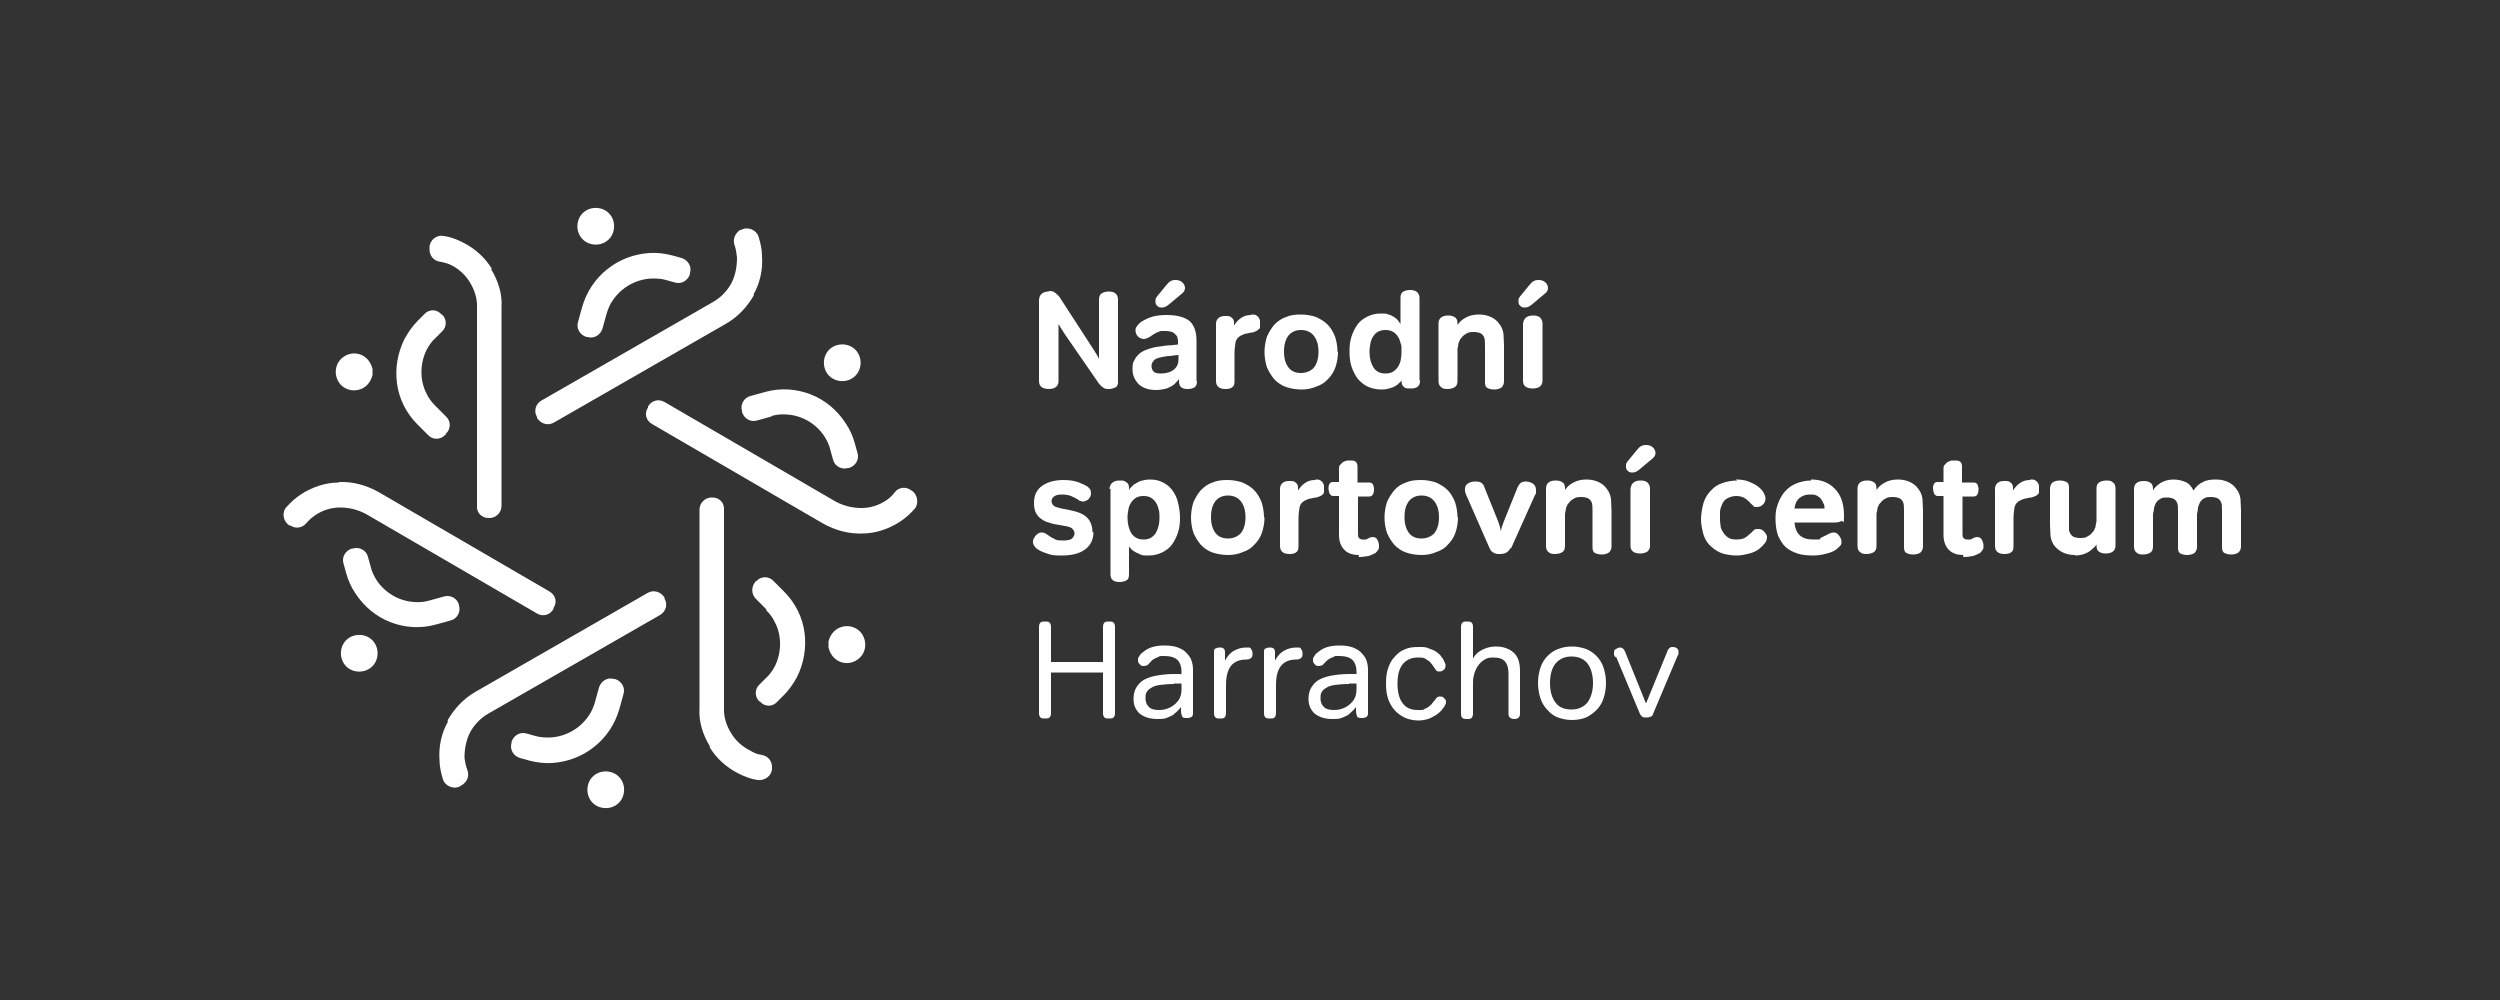 <?xml version="1.0" encoding="UTF-8"?>
<svg xmlns="http://www.w3.org/2000/svg" version="1.1" viewBox="0 0 500 200">
  <rect x="0" y="0" width="500" height="200" fill="#333333" stroke="none"/>
  <defs>
    <style>
      .cls-1 {
        fill: #fff;
      }
    </style>
  </defs>
  <!-- Generator: Adobe Illustrator 28.6.0, SVG Export Plug-In . SVG Version: 1.2.0 Build 709)  -->
  <g>
    <g id="Vrstva_1">
      <g>
        <g>
          <path class="cls-1" d="M122.1,154.4c-2-.5-4,.6-4.5,2.6s.6,4,2.6,4.5c2,.5,4-.6,4.5-2.6.5-2-.6-4-2.6-4.5Z"/>
          <path class="cls-1" d="M119,140.4c-.3,1-.7,2-1.3,2.8-1.7,2.5-4.5,4.1-7.6,4.3-1,0-2,0-3-.3l-1.8-.5c-1.3-.4-2.6.4-3,1.7v.2c-.4,1.3.4,2.6,1.7,3l1.8.5c1.5.4,3.1.6,4.6.5,3.1-.2,6-1.3,8.4-3.2,2.4-1.9,4.2-4.5,5.1-7.7l.8-2.9c.4-1.3-.4-2.6-1.7-3h-.2c-1.3-.4-2.6.4-3,1.7l-.8,2.9Z"/>
          <path class="cls-1" d="M89.6,144.3c-1.3,2.3-1.9,5-1.7,7.7,0,1.3.3,2.6.7,3.9s2.2,2.1,3.5,1.3l.3-.2c1-.6,1.5-1.8,1.1-2.9s-.5-1.8-.6-2.5c0-1.8.3-3.5,1.1-5.1.8-1.5,2.1-2.9,3.7-3.8l34.3-19.7c1.2-.7,1.6-2.1.9-3.3v-.2c-.8-1.2-2.2-1.6-3.4-.9l-34.3,19.7c-2.5,1.4-4.4,3.5-5.7,5.8Z"/>
          <path class="cls-1" d="M75.4,129.7c-.5-2-2.5-3.1-4.5-2.6s-3.1,2.5-2.6,4.5c.5,2,2.5,3.1,4.5,2.6,2-.5,3.1-2.5,2.6-4.5Z"/>
          <path class="cls-1" d="M91.8,121c-.3-1.3-1.7-2.1-3-1.7l-2.9.8c-1,.3-2.1.4-3.1.3-3-.2-5.8-1.8-7.5-4.4-.5-.8-1-1.8-1.2-2.8l-.5-1.8c-.3-1.3-1.7-2.1-3-1.7h-.2c-1.3.4-2.1,1.7-1.7,3l.5,1.8c.4,1.5,1,2.9,1.9,4.2,1.7,2.6,4.1,4.6,6.9,5.7,2.8,1.1,6,1.4,9.2.5l2.9-.8c1.3-.3,2.1-1.7,1.7-3v-.2Z"/>
          <path class="cls-1" d="M67.8,96.5c-2.7,0-5.3.9-7.5,2.3-1.1.7-2.1,1.6-3,2.6-1,1.1-.7,2.9.6,3.7h.2c1,.7,2.3.5,3.1-.4s1.2-1.2,1.9-1.7c1.5-1,3.2-1.5,4.9-1.5,1.8,0,3.5.4,5.2,1.3l34.2,19.9c1.2.7,2.6.3,3.3-.9v-.2c.8-1.2.4-2.6-.8-3.3l-34.2-19.9c-2.5-1.4-5.2-2.1-7.9-2Z"/>
          <path class="cls-1" d="M74.5,74.9c0-.4,0-.8,0-1.1-.8-3.3-4.3-4-6.3-2-1.4,1.4-1.4,3.7,0,5.2,1.9,1.9,5.5,1.3,6.3-2Z"/>
          <path class="cls-1" d="M89.2,86.7c1-.9,1-2.5,0-3.4l-2.1-2.1c-.8-.8-1.4-1.6-1.8-2.5-1.4-2.7-1.3-6,0-8.7.5-.9,1-1.7,1.8-2.4l1.3-1.3c1-.9,1-2.5,0-3.4h-.1c-.9-1.1-2.5-1.1-3.4-.1l-1.3,1.3c-1.1,1.1-2,2.4-2.7,3.7-1.4,2.8-1.9,5.9-1.5,8.9.4,3,1.8,5.9,4.1,8.2l2.1,2.1c.9,1,2.5,1,3.4,0h.1Z"/>
          <path class="cls-1" d="M98.4,53.8c-1.4-2.3-3.4-4.1-5.8-5.3-1.2-.6-2.4-1.1-3.8-1.3-1.5-.3-2.9.8-2.9,2.4v.3c0,1.2.8,2.2,1.9,2.4s1.8.4,2.4.7c1.6.8,2.9,2,3.8,3.5.9,1.5,1.5,3.2,1.4,5.1v39.6c-.1,1.3.9,2.4,2.3,2.4h.2c1.3,0,2.4-1.1,2.4-2.4v-39.6c.2-2.9-.7-5.5-2.1-7.8Z"/>
          <path class="cls-1" d="M118.2,48.8c2,.5,4-.6,4.5-2.6.5-2-.6-4-2.6-4.5-2-.5-4,.6-4.5,2.6-.5,2,.6,4,2.6,4.5Z"/>
          <path class="cls-1" d="M121.3,62.8c.3-1,.7-2,1.3-2.8,1.7-2.5,4.5-4.1,7.6-4.3,1,0,2,0,3,.3l1.8.5c1.3.4,2.6-.4,3-1.7v-.2c.4-1.3-.4-2.6-1.7-3l-1.8-.5c-1.5-.4-3.1-.6-4.6-.5-3.1.2-6,1.3-8.4,3.2-2.4,1.9-4.2,4.5-5.1,7.7l-.8,2.9c-.4,1.3.4,2.6,1.7,3h.2c1.3.4,2.6-.4,3-1.7l.8-2.9Z"/>
          <path class="cls-1" d="M150.7,58.9c1.3-2.3,1.9-5,1.7-7.7,0-1.3-.3-2.6-.7-3.9s-2.2-2.1-3.5-1.3h-.2c-1,.7-1.5,1.9-1.1,3,.3.8.4,1.7.5,2.5,0,1.8-.3,3.5-1.1,5.1-.8,1.5-2.1,2.9-3.7,3.8l-34.3,19.7c-1.2.7-1.6,2.1-.9,3.3v.2c.8,1.2,2.2,1.6,3.4.9l34.3-19.7c2.5-1.4,4.4-3.5,5.7-5.8Z"/>
          <path class="cls-1" d="M164.9,73.5c.5,2,2.5,3.1,4.5,2.6s3.1-2.5,2.6-4.5c-.5-2-2.5-3.1-4.5-2.6-2,.5-3.1,2.5-2.6,4.5Z"/>
          <path class="cls-1" d="M154.3,83.2c1-.3,2.1-.4,3.1-.3,3,.2,5.8,1.8,7.5,4.4.5.8,1,1.8,1.2,2.8l.5,1.8c.3,1.3,1.7,2.1,3,1.7h.2c1.3-.4,2.1-1.7,1.7-3l-.5-1.8c-.4-1.5-1-2.9-1.9-4.2-1.7-2.6-4.1-4.6-6.9-5.7-2.8-1.1-6-1.4-9.2-.5l-2.9.8c-1.3.3-2.1,1.7-1.7,3v.2c.4,1.3,1.7,2.1,3,1.7l2.9-.8Z"/>
          <path class="cls-1" d="M172.4,106.7c2.7,0,5.3-.9,7.5-2.3,1.1-.7,2.1-1.6,3-2.6s.7-2.9-.6-3.7l-.3-.2c-1-.6-2.3-.4-3,.5s-1.3,1.4-1.8,1.7c-1.5,1-3.2,1.5-4.9,1.5-1.8,0-3.5-.4-5.2-1.3l-34.2-19.9c-1.2-.7-2.6-.3-3.3.9v.2c-.8,1.2-.4,2.6.8,3.3l34.2,19.9c2.5,1.4,5.2,2.1,7.9,2Z"/>
          <path class="cls-1" d="M165.7,128.4c0,.4,0,.8,0,1.1.8,3.3,4.3,4,6.3,2,1.4-1.4,1.4-3.7,0-5.2-1.9-1.9-5.5-1.3-6.3,2Z"/>
          <path class="cls-1" d="M153.2,122c.8.8,1.4,1.6,1.8,2.5,1.4,2.7,1.3,6,0,8.7-.5.9-1,1.7-1.8,2.4l-1.3,1.3c-1,.9-1,2.5,0,3.4h.1c.9,1.1,2.5,1.1,3.4.1l1.3-1.3c1.1-1.1,2-2.4,2.7-3.7,1.4-2.8,1.9-5.9,1.5-8.9-.4-3-1.8-5.9-4.1-8.2l-2.1-2.1c-.9-1-2.5-1-3.4,0h-.1c-1,1.1-1,2.6,0,3.6l2.1,2.1Z"/>
          <path class="cls-1" d="M141.9,149.4c1.4,2.3,3.4,4.1,5.8,5.3,1.2.6,2.4,1.1,3.8,1.3s2.9-.8,2.9-2.4v-.2c0-1.2-.8-2.2-2-2.4s-1.7-.5-2.4-.9c-1.6-.8-2.9-2-3.8-3.5-.9-1.5-1.5-3.2-1.4-5.1v-39.6c.1-1.3-.9-2.4-2.3-2.4h-.2c-1.3,0-2.4,1.1-2.4,2.4v39.6c-.2,2.9.7,5.5,2.1,7.8Z"/>
        </g>
        <g>
          <path class="cls-1" d="M209.7,58.2c.4,0,.8,0,1.1.2.3.2.7.5,1.1,1l7,10.8c.1.2.3.5.5.8.2.3.3.6.4.8,0-.3,0-.7,0-1.2,0-.5,0-.9,0-1.4v-9.3c0-.6.2-1,.5-1.2.3-.2.8-.4,1.4-.4s1.1.1,1.4.4c.3.2.5.7.5,1.2v16.1c0,.2,0,.4,0,.6,0,.2-.1.4-.2.6-.1.2-.3.3-.6.4-.2.1-.6.2-1,.2s-.8,0-1.2-.3c-.3-.2-.6-.5-.9-.9l-6.9-10c-.1-.2-.3-.5-.5-.8-.2-.3-.4-.7-.6-1,0,.3,0,.7,0,1.2,0,.5,0,.8,0,1.1v9.1c0,.4-.1.8-.4,1.1-.3.3-.8.5-1.5.5-1.3,0-2-.5-2-1.6v-16.1c0-.6.2-1.1.6-1.4.4-.3.9-.4,1.4-.4Z"/>
          <path class="cls-1" d="M239.4,76.2c0,.5-.1.9-.4,1.2-.3.2-.7.4-1.4.4s-1-.1-1.3-.3c-.3-.2-.5-.6-.5-1.2v-.5c-.2.3-.4.5-.7.8-.2.3-.6.5-.9.7-.4.2-.8.4-1.3.5-.5.1-1,.2-1.7.2-1.5,0-2.6-.4-3.4-1.1-.8-.8-1.3-1.8-1.3-3s.1-1.4.4-1.9c.2-.5.6-.9,1-1.3.4-.3.9-.6,1.5-.8.6-.2,1.2-.4,1.8-.5.7-.1,1.4-.2,2.1-.3.7,0,1.5-.1,2.3-.2v-.5c0-.3,0-.5-.1-.8,0-.3-.2-.5-.4-.7-.2-.2-.4-.4-.7-.5-.3-.1-.7-.2-1.2-.2s-.6,0-.8,0c-.2,0-.5,0-.7.2-.2,0-.5.2-.7.3-.2.1-.5.3-.8.5-.2.2-.5.3-.7.4-.2.1-.5.2-.8.2s-.8-.2-1.1-.5c-.3-.3-.5-.7-.5-1.2s.1-.6.4-1c.3-.4.6-.7,1.2-1,.5-.3,1.2-.6,1.9-.8.8-.2,1.7-.3,2.7-.3,2.1,0,3.6.4,4.6,1.2.9.8,1.4,2.1,1.4,3.9v8.2ZM235.8,71c-.7,0-1.4.2-2,.2-.6,0-1.1.2-1.4.2-.9.2-1.5.4-1.7.8-.3.3-.4.7-.4,1s.1.8.4,1.1c.3.3.8.4,1.5.4,1.1,0,2-.3,2.6-.8.6-.5.9-1.2.9-2v-1ZM233.3,57c.3-.4.6-.7.9-.8.3-.2.6-.2,1-.2.5,0,1,.2,1.3.5.3.3.5.7.5,1.1s-.2.8-.6,1.1l-2.5,2.1c-.2.2-.4.3-.7.5-.2.1-.5.2-.8.2s-.7,0-.9-.3c-.3-.2-.4-.5-.4-.8s0-.3,0-.5c0-.2.2-.4.3-.6l1.8-2.2Z"/>
          <path class="cls-1" d="M250.3,62.9c.4,0,.8,0,1,.2.2.1.4.3.5.5.1.2.2.4.2.6,0,.2,0,.4,0,.6s0,.3,0,.5c0,.2,0,.4-.2.5s-.3.3-.5.4c-.2.1-.5.2-.8.3-.4,0-.7.1-1.1.2-.4,0-.7.2-1.2.4-.6.3-1,.8-1.1,1.4-.1.6-.2,1.4-.2,2.3v5.4c0,.6-.1,1-.4,1.2-.3.3-.8.4-1.4.4-1.2,0-1.9-.5-1.9-1.6v-11.4c0-.4.1-.8.4-1.1.3-.3.7-.5,1.4-.5s1,0,1.3.3c.3.2.5.5.5,1v.6c.4-.6.8-1.1,1.4-1.5.6-.4,1.2-.6,2-.6Z"/>
          <path class="cls-1" d="M267.6,70.3c0,1.2-.2,2.2-.5,3.1-.3.9-.8,1.7-1.5,2.4-.6.7-1.4,1.2-2.3,1.5-.9.4-1.9.6-3,.6s-2.2-.2-3.1-.5-1.7-.9-2.3-1.5c-.6-.7-1.1-1.5-1.5-2.4-.3-.9-.5-2-.5-3.1s.2-2.2.5-3.1c.4-.9.9-1.7,1.5-2.4.7-.7,1.4-1.2,2.3-1.5.9-.4,1.9-.5,3-.5s2.1.2,3,.5c.9.4,1.7.9,2.3,1.5.6.6,1.1,1.4,1.5,2.4.3.9.5,2,.5,3.1ZM263.7,70.4c0-1.4-.3-2.4-.9-3.2s-1.5-1.2-2.6-1.2-1.9.4-2.5,1.1c-.6.8-.9,1.8-.9,3.2s.3,2.4.9,3.2c.6.8,1.5,1.1,2.5,1.1s2-.4,2.6-1.1c.6-.8.9-1.8.9-3.2Z"/>
          <path class="cls-1" d="M284,76.2c0,1-.6,1.5-1.8,1.5s-1.2-.1-1.5-.4c-.3-.2-.4-.6-.4-1.2h0c-.2.3-.6.6-.9.9-.3.2-.8.5-1.3.6-.5.2-1.1.3-1.9.3s-1.9-.2-2.7-.6c-.8-.4-1.4-.9-2-1.6-.5-.7-.9-1.5-1.2-2.4-.3-.9-.4-1.9-.4-3s.1-2.1.4-3c.3-.9.7-1.7,1.2-2.4.5-.7,1.2-1.2,2-1.6.8-.4,1.7-.6,2.7-.6s1,0,1.5.2c.4.1.8.3,1.1.5.3.2.6.4.8.7.2.3.4.5.5.7v-5.3c0-.6.2-1,.6-1.2.4-.2.8-.3,1.3-.3s1.1.1,1.4.4c.3.3.5.7.5,1.1v16.4ZM273.9,70.4c0,1.3.3,2.3.8,3.1.5.8,1.3,1.2,2.4,1.2s1.8-.4,2.4-1.2c.6-.8.8-1.9.8-3.2s0-1.2-.2-1.7c-.1-.5-.3-1-.6-1.4-.3-.4-.6-.7-1-.9-.4-.2-.9-.3-1.4-.3s-1,.1-1.4.3-.8.5-1,.9c-.3.4-.5.9-.6,1.4-.1.5-.2,1.1-.2,1.7Z"/>
          <path class="cls-1" d="M295.8,62.9c1,0,1.7.2,2.4.5.6.3,1.2.7,1.6,1.3.5.6.8,1.3.9,2.1,0,.8.1,1.5.1,2.2v7.3c0,.5-.2.9-.5,1.2-.3.2-.8.4-1.4.4s-1-.1-1.4-.3c-.4-.2-.5-.6-.5-1.2v-7.2c0-.8,0-1.4-.2-1.8-.2-.4-.4-.6-.8-.8-.3-.1-.7-.2-1.2-.2s-.9,0-1.3.2c-.3.2-.6.3-.9.6-.2.2-.4.5-.6.7-.1.3-.2.5-.3.7,0,.3-.1.7-.2,1.1,0,.4,0,.8,0,1.1v5.4c0,.6-.2,1-.5,1.2-.3.2-.8.4-1.5.4s-1-.1-1.3-.4c-.3-.2-.5-.6-.5-1.2v-11.4c0-.5.1-.9.4-1.2.3-.3.8-.5,1.5-.5s.9.1,1.3.3c.4.2.6.6.6,1.3v.3c.4-.6.9-1.1,1.7-1.5.7-.4,1.6-.6,2.6-.6Z"/>
          <path class="cls-1" d="M305.9,57c.3-.4.6-.7.9-.8.3-.2.6-.2,1-.2.5,0,1,.2,1.3.5.3.3.5.7.5,1.1s-.2.8-.6,1.1l-2.5,2.1c-.2.2-.4.3-.7.5-.2.1-.5.2-.8.2s-.7,0-.9-.3c-.3-.2-.4-.5-.4-.8s0-.3,0-.5c0-.2.2-.4.3-.6l1.8-2.2ZM306.6,77.7c-1.3,0-2-.5-2-1.5v-11.3c0-.5.2-1,.5-1.3s.8-.5,1.5-.5,1,.1,1.4.4c.3.3.5.7.5,1.2v11.4c0,.6-.2.9-.5,1.2-.3.2-.8.4-1.4.4Z"/>
          <path class="cls-1" d="M218.7,106.4c0,1.5-.6,2.7-1.7,3.5-1.1.8-2.6,1.2-4.6,1.2s-2.1-.1-3-.4c-.9-.3-1.6-.6-2.1-1-.2-.2-.4-.4-.5-.6-.1-.2-.2-.4-.2-.6,0-.4,0-.7.3-1,.1-.3.3-.5.6-.7.2-.2.5-.3.8-.3s.5,0,.8.2c.3.2.5.3.9.6.3.2.7.4,1.1.6.4.2,1,.2,1.6.2s1.4-.1,1.7-.4c.3-.3.5-.6.5-1s-.1-.6-.4-.9c-.2-.3-.8-.5-1.5-.6l-1.7-.3c-.7-.1-1.3-.3-1.9-.5-.6-.2-1-.5-1.4-.8-.4-.3-.7-.8-.9-1.2-.2-.5-.3-1.1-.3-1.8s.1-1.4.4-2c.3-.6.7-1.1,1.2-1.4.5-.4,1.2-.7,1.9-.9.7-.2,1.6-.3,2.4-.3,1.3,0,2.3.2,3.1.5.8.3,1.4.6,1.8.9.2.2.4.4.5.6,0,.2.1.4.1.6,0,.4-.1.8-.4,1.1-.1.2-.3.3-.5.4-.2.1-.4.2-.6.2s-.4,0-.6-.1c-.2,0-.4-.2-.5-.3-.5-.3-1-.5-1.4-.7-.5-.2-1.1-.3-1.8-.3s-1.2.1-1.6.4c-.3.2-.5.6-.5.9s.1.6.4.9.8.4,1.6.6l1.5.3c1.7.3,2.9.8,3.6,1.5.7.7,1.1,1.7,1.1,3Z"/>
          <path class="cls-1" d="M221.9,97.8c0-.5.2-.9.5-1.2.3-.3.8-.5,1.5-.5s.9,0,1.3.3c.4.2.6.6.6,1.1v.5c.1-.2.3-.5.6-.7.2-.3.5-.5.9-.7.3-.2.7-.4,1.2-.5.4-.1.9-.2,1.5-.2,1,0,1.9.2,2.6.6.8.4,1.4.9,1.9,1.6.5.7.9,1.5,1.1,2.4.2.9.4,1.9.4,3s-.1,2.1-.4,3c-.3.9-.7,1.7-1.2,2.4-.5.7-1.2,1.2-2,1.6-.8.4-1.7.6-2.7.6s-1.3,0-1.8-.3c-.5-.2-.9-.4-1.2-.6-.3-.2-.6-.5-.9-.9v5.5c0,.6-.1,1-.4,1.2-.3.2-.8.4-1.5.4-1.2,0-1.8-.5-1.8-1.5v-17.1ZM231.9,103.5c0-.6,0-1.2-.2-1.7-.1-.5-.3-1-.6-1.4-.3-.4-.6-.7-1-.9-.4-.2-.8-.3-1.4-.3s-1,.1-1.4.3c-.4.2-.7.5-1,.9-.3.4-.5.9-.6,1.4-.1.5-.2,1.1-.2,1.7,0,1.3.3,2.4.8,3.2.6.8,1.3,1.2,2.4,1.2s1.8-.4,2.4-1.2c.5-.8.8-1.9.8-3.1Z"/>
          <path class="cls-1" d="M252.9,103.4c0,1.2-.2,2.2-.5,3.1-.3.9-.8,1.7-1.5,2.4-.6.7-1.4,1.2-2.3,1.5-.9.4-1.9.6-3,.6s-2.2-.2-3.1-.5-1.7-.9-2.3-1.5c-.6-.7-1.1-1.5-1.5-2.4-.3-.9-.5-2-.5-3.1s.2-2.2.5-3.1c.4-.9.9-1.7,1.5-2.4.7-.7,1.4-1.2,2.3-1.5.9-.4,1.9-.5,3-.5s2.1.2,3,.5c.9.4,1.7.9,2.3,1.5.6.6,1.1,1.4,1.5,2.4.3.9.5,2,.5,3.1ZM249.1,103.5c0-1.4-.3-2.4-.9-3.2s-1.5-1.2-2.6-1.2-1.9.4-2.5,1.1c-.6.8-.9,1.8-.9,3.2s.3,2.4.9,3.2c.6.8,1.5,1.1,2.5,1.1s2-.4,2.6-1.1c.6-.8.9-1.8.9-3.2Z"/>
          <path class="cls-1" d="M263.1,95.9c.4,0,.8,0,1,.2.2.1.4.3.5.5.1.2.2.4.2.6,0,.2,0,.4,0,.6s0,.3,0,.5c0,.2,0,.4-.2.5-.1.2-.3.3-.5.4-.2.1-.5.2-.8.3-.4,0-.7.1-1.1.2-.4,0-.7.2-1.2.4-.6.3-1,.8-1.1,1.4-.1.6-.2,1.4-.2,2.3v5.4c0,.6-.1,1-.4,1.2-.3.3-.8.4-1.4.4-1.2,0-1.9-.5-1.9-1.6v-11.4c0-.4.1-.8.4-1.1.3-.3.7-.5,1.4-.5s1,0,1.3.3c.3.2.5.5.5,1v.6c.4-.6.8-1.1,1.4-1.5.6-.4,1.2-.6,2-.6Z"/>
          <path class="cls-1" d="M271.8,111c-1.2,0-2.2-.3-2.9-1-.7-.7-1.1-1.7-1.1-3v-7.8h-1.2c-.3,0-.5-.2-.7-.5-.1-.3-.2-.7-.2-1s0-.6.2-.9c.1-.3.4-.4.7-.4h1.2v-2.6c0-.3,0-.6.2-.8.2-.2.4-.4.6-.6.2-.1.5-.2.8-.3.3,0,.6,0,.8,0,.5,0,.8.1,1,.3.2.2.3.5.3.9v3.2h2.3c.4,0,.6.1.8.4.1.3.2.6.2.9,0,1-.3,1.5-1,1.5h-2.2v7.4c0,.4,0,.7.2.9.2.2.4.3.7.3s.4,0,.6,0c.2,0,.3-.1.5-.2l.4-.2c.1,0,.3-.1.5-.1.5,0,.8.2,1,.6.2.4.3.8.3,1.2s0,.6-.2.8c-.1.2-.3.4-.5.6-.4.2-.8.4-1.4.6-.6.1-1.2.2-2,.2Z"/>
          <path class="cls-1" d="M291.6,103.4c0,1.2-.2,2.2-.5,3.1-.3.9-.8,1.7-1.5,2.4-.6.7-1.4,1.2-2.3,1.5-.9.4-1.9.6-3,.6s-2.2-.2-3.1-.5-1.7-.9-2.3-1.5c-.6-.7-1.1-1.5-1.5-2.4-.3-.9-.5-2-.5-3.1s.2-2.2.5-3.1c.4-.9.9-1.7,1.5-2.4s1.4-1.2,2.3-1.5c.9-.4,1.9-.5,3-.5s2.1.2,3,.5c.9.4,1.7.9,2.3,1.5.6.6,1.1,1.4,1.5,2.4.3.9.5,2,.5,3.1ZM287.8,103.5c0-1.4-.3-2.4-.9-3.2-.6-.8-1.5-1.2-2.6-1.2s-1.9.4-2.5,1.1c-.6.8-.9,1.8-.9,3.2s.3,2.4.9,3.2c.6.8,1.5,1.1,2.5,1.1s2-.4,2.6-1.1c.6-.8.9-1.8.9-3.2Z"/>
          <path class="cls-1" d="M302.1,109.6c-.2.4-.5.7-.8.9-.3.2-.8.3-1.3.3s-.7,0-.9-.1c-.2,0-.4-.2-.6-.3-.2-.1-.3-.3-.4-.4,0-.1-.2-.3-.2-.4l-4.7-10.7c-.1-.3-.2-.5-.2-.7,0-.2,0-.3,0-.4,0-.5.2-.9.6-1.1.4-.3.9-.4,1.5-.4s1,.1,1.2.3c.3.2.5.5.6.9l2.7,6.7c.3.8.5,1.5.6,2.1,0-.6.3-1.3.6-2.1l2.7-6.7c.2-.4.4-.7.6-.9.3-.2.6-.3,1.1-.3s1.1.2,1.5.5c.3.3.5.7.5,1.1s0,.3,0,.5c0,.2,0,.4-.2.6l-4.8,10.7Z"/>
          <path class="cls-1" d="M317.3,95.9c1,0,1.7.2,2.4.5.6.3,1.2.7,1.6,1.3.5.6.8,1.3.9,2.1,0,.8.1,1.5.1,2.2v7.3c0,.5-.2.9-.5,1.2-.3.2-.8.4-1.4.4s-1-.1-1.4-.3-.5-.6-.5-1.2v-7.2c0-.8,0-1.4-.2-1.8-.2-.4-.4-.6-.8-.8-.3-.1-.7-.2-1.2-.2s-.9,0-1.3.2c-.3.2-.6.3-.9.6-.2.2-.4.5-.6.7-.1.3-.2.5-.3.7,0,.3-.1.7-.2,1.1,0,.4,0,.8,0,1.1v5.4c0,.6-.2,1-.5,1.2-.3.2-.8.4-1.5.4s-1-.1-1.3-.4c-.3-.2-.5-.6-.5-1.2v-11.4c0-.5.1-.9.4-1.2.3-.3.8-.5,1.5-.5s.9.1,1.3.3c.4.2.6.6.6,1.3v.3c.4-.6.9-1.1,1.7-1.5.7-.4,1.6-.6,2.6-.6Z"/>
          <path class="cls-1" d="M327.4,90c.3-.4.6-.7.9-.8.3-.2.6-.2,1-.2.5,0,1,.2,1.3.5.3.3.5.7.5,1.1s-.2.8-.6,1.1l-2.5,2.1c-.2.2-.4.3-.7.5-.2.1-.5.2-.8.2s-.7,0-.9-.3c-.3-.2-.4-.5-.4-.8s0-.3,0-.5c0-.2.2-.4.3-.6l1.8-2.2ZM328.1,110.7c-1.3,0-2-.5-2-1.5v-11.3c0-.5.2-1,.5-1.3s.8-.5,1.5-.5,1,.1,1.4.4c.3.3.5.7.5,1.2v11.4c0,.6-.2.9-.5,1.2-.3.2-.8.4-1.4.4Z"/>
          <path class="cls-1" d="M347.1,95.9c1,0,1.9.1,2.6.4.7.3,1.4.6,1.9,1,.5.4.9.8,1.1,1.2.2.4.4.8.4,1.2,0,.5-.2.9-.5,1.2-.3.3-.7.5-1.2.5s-.6,0-.8-.3c-.2-.2-.5-.4-.7-.7-.4-.4-.8-.7-1.2-.9-.4-.2-.9-.3-1.5-.3s-1.3.2-1.8.5-.8.7-1,1.2c-.2.5-.4,1-.4,1.5,0,.5,0,.9,0,1.3s0,.8.1,1.3c0,.5.2,1,.5,1.4.2.4.6.8,1,1.1.4.3,1,.4,1.7.4s1.2-.1,1.6-.3c.4-.2.8-.6,1.3-1,.2-.2.4-.4.6-.6.2-.2.4-.2.8-.2s.4,0,.6.1c.2,0,.4.2.6.4.2.2.3.3.4.5.1.2.2.4.2.6,0,.4-.1.8-.4,1.2-.3.4-.7.8-1.2,1.2-.5.4-1.2.7-1.9.9-.8.2-1.6.4-2.6.4s-2.4-.2-3.3-.6c-.9-.4-1.6-1-2.2-1.6-.6-.7-1-1.5-1.2-2.3-.2-.9-.4-1.8-.4-2.7s.2-2.3.5-3.3c.3-1,.8-1.8,1.5-2.5.6-.7,1.4-1.2,2.3-1.5.9-.3,1.9-.5,3-.5Z"/>
          <path class="cls-1" d="M362.2,95.9c2,0,3.6.6,4.8,1.9,1.2,1.2,1.8,3,1.8,5.3s-.2.9-.5,1.1c-.3.2-.8.3-1.4.3h-8c.2,2.3,1.4,3.4,3.7,3.4s1.1,0,1.5-.3c.4-.2.8-.4,1-.5.3-.1.5-.3.8-.4.2-.1.5-.2.9-.2s.7.2,1,.6c.3.4.5.8.5,1.2s0,.6-.3.9-.5.5-.9.8c-.6.4-1.3.6-2.1.8-.8.2-1.6.3-2.4.3-1.1,0-2.2-.1-3.1-.4-.9-.3-1.7-.7-2.4-1.3-.6-.6-1.1-1.4-1.5-2.3-.3-.9-.5-2-.5-3.3s.1-1.9.4-2.8c.3-.9.7-1.7,1.3-2.5.6-.7,1.3-1.3,2.2-1.7s2-.7,3.2-.7ZM364.9,101.7c0-.3,0-.7-.2-1-.1-.3-.3-.6-.5-.9-.2-.3-.5-.5-.9-.7-.3-.2-.8-.2-1.3-.2-.8,0-1.5.2-2.1.7-.6.5-.9,1.2-1,2.1h5.9Z"/>
          <path class="cls-1" d="M379.6,95.9c1,0,1.7.2,2.4.5.6.3,1.2.7,1.6,1.3.5.6.8,1.3.9,2.1,0,.8.1,1.5.1,2.2v7.3c0,.5-.2.9-.5,1.2-.3.2-.8.4-1.4.4s-1-.1-1.4-.3-.5-.6-.5-1.2v-7.2c0-.8,0-1.4-.2-1.8-.2-.4-.4-.6-.8-.8-.3-.1-.7-.2-1.2-.2s-.9,0-1.3.2c-.3.2-.6.3-.9.6-.2.2-.4.5-.6.7-.1.3-.2.5-.3.7,0,.3-.1.7-.2,1.1,0,.4,0,.8,0,1.1v5.4c0,.6-.2,1-.5,1.2s-.8.4-1.5.4-1-.1-1.3-.4c-.3-.2-.5-.6-.5-1.2v-11.4c0-.5.1-.9.4-1.2.3-.3.8-.5,1.5-.5s.9.1,1.3.3c.4.2.6.6.6,1.3v.3c.4-.6.9-1.1,1.7-1.5.7-.4,1.6-.6,2.6-.6Z"/>
          <path class="cls-1" d="M392.7,111c-1.2,0-2.2-.3-2.9-1s-1.1-1.7-1.1-3v-7.8h-1.2c-.3,0-.5-.2-.7-.5-.1-.3-.2-.7-.2-1s0-.6.2-.9c.1-.3.4-.4.7-.4h1.2v-2.6c0-.3,0-.6.2-.8.2-.2.4-.4.6-.6.2-.1.5-.2.8-.3.3,0,.6,0,.8,0,.5,0,.8.1,1,.3.2.2.3.5.3.9v3.2h2.3c.4,0,.6.1.8.4.1.3.2.6.2.9,0,1-.3,1.5-1,1.5h-2.2v7.4c0,.4,0,.7.2.9.2.2.4.3.7.3s.4,0,.6,0c.2,0,.3-.1.5-.2l.4-.2c.1,0,.3-.1.5-.1.5,0,.8.2,1,.6.2.4.3.8.3,1.2s0,.6-.2.8c-.1.2-.3.4-.5.6-.4.2-.8.4-1.4.6-.6.1-1.2.2-2,.2Z"/>
          <path class="cls-1" d="M406.1,95.9c.4,0,.8,0,1,.2.2.1.4.3.5.5.1.2.2.4.2.6,0,.2,0,.4,0,.6s0,.3,0,.5,0,.4-.2.5c-.1.2-.3.3-.5.4-.2.1-.5.2-.8.3-.4,0-.7.1-1.1.2-.4,0-.7.2-1.2.4-.6.3-1,.8-1.1,1.4-.1.6-.2,1.4-.2,2.3v5.4c0,.6-.1,1-.4,1.2-.3.3-.8.4-1.4.4-1.2,0-1.9-.5-1.9-1.6v-11.4c0-.4.1-.8.4-1.1.3-.3.7-.5,1.4-.5s1,0,1.3.3c.3.2.5.5.5,1v.6c.4-.6.8-1.1,1.4-1.5.6-.4,1.2-.6,2-.6Z"/>
          <path class="cls-1" d="M415,111c-1.7,0-3-.6-4-1.7-.5-.6-.8-1.3-.9-2.1,0-.8-.1-1.5-.1-2.2v-7.3c0-.5.2-.9.5-1.2.3-.2.8-.4,1.4-.4s1,.1,1.4.3c.4.2.5.6.5,1.2v7.3c0,.4,0,.7,0,1,0,.3.1.5.2.7.2.4.4.6.8.8.3.1.7.2,1.2.2s.9,0,1.3-.2c.3-.2.6-.3.9-.6.2-.2.4-.5.6-.7.1-.3.2-.5.3-.7,0-.3.1-.7.2-1.1,0-.4,0-.8,0-1.1v-5.5c0-.6.2-1,.5-1.2.3-.2.8-.4,1.5-.4s1,.1,1.3.4c.3.2.5.6.5,1.2v11.3c0,.5-.1.9-.4,1.2-.3.3-.8.5-1.5.5s-.9-.1-1.3-.3c-.4-.2-.6-.6-.6-1.3v-.2c-.3.5-.9,1-1.6,1.5-.7.4-1.6.7-2.7.7Z"/>
          <path class="cls-1" d="M434.6,95.9c1,0,1.8.2,2.5.5s1.2.9,1.6,1.7c.5-.8,1.2-1.4,1.9-1.7.7-.4,1.6-.5,2.6-.5s1.7.2,2.4.5c.6.3,1.2.7,1.6,1.3.5.6.8,1.3.9,2.1,0,.8.1,1.5.1,2.2v7.3c0,.5-.2.9-.5,1.2-.3.2-.8.4-1.4.4s-1-.1-1.4-.3-.5-.6-.5-1.2v-7.2c0-.8,0-1.4-.2-1.8-.2-.4-.4-.6-.8-.8-.3-.1-.7-.2-1.2-.2s-.9,0-1.2.2c-.3.1-.6.3-.8.6-.2.2-.3.5-.4.7-.1.3-.2.5-.2.7,0,.3-.1.7-.2,1.2,0,.4,0,.8,0,1.1v5.5c0,.5-.2.9-.5,1.2-.3.2-.8.4-1.4.4s-1-.1-1.4-.3-.5-.6-.5-1.2v-7.2c0-.8,0-1.4-.2-1.8-.2-.4-.4-.6-.8-.8-.3-.1-.7-.2-1.2-.2s-.9,0-1.2.2c-.3.2-.6.3-.8.6-.2.2-.3.5-.4.7-.1.3-.2.5-.2.7,0,.3-.1.7-.2,1.1,0,.4,0,.8,0,1.1v5.4c0,.6-.2,1-.5,1.2-.3.2-.8.4-1.5.4s-1-.1-1.3-.4c-.3-.2-.5-.6-.5-1.2v-11.4c0-.5.1-.9.4-1.2.3-.3.8-.5,1.5-.5s.9.1,1.3.3c.4.2.6.6.6,1.3v.3c.3-.6.8-1,1.5-1.5.7-.4,1.5-.7,2.6-.7Z"/>
          <path class="cls-1" d="M207.8,125.4c0-.4.1-.7.3-.9.2-.2.5-.2.9-.2s.7,0,.9.2c.2.2.3.5.3.9v7h10.4v-7c0-.4.1-.7.3-.9.2-.2.5-.2.9-.2s.7,0,.9.2c.2.2.3.5.3.9v17.2c0,.4-.1.7-.3.9-.2.2-.5.2-.9.2s-.7,0-.9-.2c-.2-.2-.3-.5-.3-.9v-8.1h-10.4v8.1c0,.4-.1.7-.3.9-.2.2-.5.2-.9.2s-.7,0-.9-.2c-.2-.2-.3-.5-.3-.9v-17.2Z"/>
          <path class="cls-1" d="M236.3,134.9v-.6c0-1-.3-1.8-.8-2.3-.5-.5-1.4-.8-2.6-.8s-.9,0-1.2.2c-.3.1-.6.2-.9.4-.2.1-.5.3-.6.5-.2.2-.3.3-.4.4-.2.2-.3.4-.5.4-.1,0-.3.1-.5.1-.3,0-.6,0-.8-.3-.2-.2-.4-.4-.4-.7s0-.3,0-.4c0,0,0-.2.1-.3,0,0,.1-.2.3-.5.2-.3.5-.5.9-.8.4-.3.9-.6,1.6-.8.7-.2,1.4-.3,2.4-.3s1.9.1,2.7.4c.7.3,1.3.6,1.7,1.1.4.4.8.9,1,1.5.2.6.3,1.2.3,1.8v8.8c0,.6-.4.9-1.2.9s-.9-.1-1-.4c-.1-.2-.2-.6-.2-1v-.8c-.2.3-.4.5-.7.8-.3.3-.6.5-.9.8-.4.2-.8.4-1.3.6s-1.1.2-1.8.2-1.5-.1-2.1-.3c-.6-.2-1.1-.5-1.5-.8-.4-.4-.7-.8-.9-1.3-.2-.5-.3-1-.3-1.6s.1-1.4.4-2c.3-.6.7-1.1,1.3-1.6.6-.4,1.5-.8,2.5-1,1-.2,2.3-.4,3.9-.4h1.4ZM234.8,136.8c-1.2,0-2.1.1-2.9.2-.7.1-1.3.3-1.7.6-.4.2-.7.5-.9.9-.2.3-.2.7-.2,1.2,0,.6.2,1.2.6,1.6.4.5,1.1.7,2.1.7s1.6-.2,2.4-.6c.7-.4,1.2-.9,1.6-1.5.3-.5.5-1.2.5-2v-1.2h-1.5Z"/>
          <path class="cls-1" d="M245.2,142.6c0,.4-.1.7-.3.9-.2.2-.5.2-.9.2s-.7,0-.9-.2c-.2-.2-.3-.4-.3-.9v-12.1c0-.4,0-.7.3-.8.2-.1.5-.2.8-.2s.6,0,.8.2c.2.1.3.4.3.8v1.6c.5-.9,1.1-1.6,1.9-2,.7-.4,1.5-.6,2.4-.6s.7,0,.9.3c.2.2.3.5.3.9s0,.7-.3.9c-.2.2-.5.3-.9.3-2.8,0-4.1,1.7-4.1,5.1v5.6Z"/>
          <path class="cls-1" d="M255.2,142.6c0,.4-.1.7-.3.9-.2.2-.5.2-.9.2s-.7,0-.9-.2c-.2-.2-.3-.4-.3-.9v-12.1c0-.4,0-.7.3-.8.2-.1.5-.2.8-.2s.6,0,.8.2c.2.1.3.4.3.8v1.6c.5-.9,1.1-1.6,1.9-2,.7-.4,1.5-.6,2.4-.6s.7,0,.9.3c.2.2.3.5.3.9s0,.7-.3.9c-.2.2-.5.3-.9.3-2.8,0-4.1,1.7-4.1,5.1v5.6Z"/>
          <path class="cls-1" d="M271.3,134.9v-.6c0-1-.3-1.8-.8-2.3-.5-.5-1.4-.8-2.6-.8s-.9,0-1.2.2c-.3.1-.6.2-.9.4-.2.1-.4.3-.6.5-.2.2-.3.3-.4.4-.2.2-.3.4-.5.4-.1,0-.3.1-.5.1-.3,0-.6,0-.8-.3-.2-.2-.4-.4-.4-.7s0-.3,0-.4c0,0,0-.2.1-.3,0,0,.1-.2.3-.5.2-.3.5-.5.9-.8.4-.3.9-.6,1.6-.8.7-.2,1.4-.3,2.4-.3s1.9.1,2.7.4c.7.3,1.3.6,1.7,1.1.4.4.8.9,1,1.5.2.6.3,1.2.3,1.8v8.8c0,.6-.4.9-1.2.9s-.9-.1-1-.4c-.1-.2-.2-.6-.2-1v-.8c-.2.3-.4.5-.7.8-.3.3-.6.5-.9.8-.4.2-.8.4-1.3.6s-1.1.2-1.8.2-1.5-.1-2.1-.3c-.6-.2-1.1-.5-1.5-.8-.4-.4-.7-.8-.9-1.3-.2-.5-.3-1-.3-1.6s.1-1.4.4-2c.3-.6.7-1.1,1.3-1.6.6-.4,1.5-.8,2.5-1,1-.2,2.3-.4,3.9-.4h1.4ZM269.8,136.8c-1.2,0-2.1.1-2.9.2-.7.1-1.3.3-1.7.6-.4.2-.7.5-.9.9-.2.3-.2.7-.2,1.2,0,.6.2,1.2.6,1.6.4.5,1.1.7,2.1.7s1.6-.2,2.4-.6c.7-.4,1.2-.9,1.6-1.5.3-.5.5-1.2.5-2v-1.2h-1.5Z"/>
          <path class="cls-1" d="M286.9,140.1c.2-.3.4-.5.5-.6.1-.1.3-.2.6-.2s.5,0,.8.3c.2.2.4.4.4.7s0,.5-.2.7c0,.2-.3.5-.5.8-.2.3-.6.7-1,1-.4.3-1,.6-1.6.9-.6.2-1.3.4-2.2.4s-2-.2-2.8-.6c-.8-.4-1.5-.9-2-1.5-.6-.7-1-1.4-1.3-2.3-.3-.9-.4-1.9-.4-3s.1-2.1.4-3c.3-.9.7-1.7,1.3-2.3.6-.7,1.2-1.2,2-1.5.8-.4,1.7-.5,2.8-.5s1.5,0,2.1.3c.6.2,1.1.4,1.5.7.4.3.8.6,1,1,.3.3.5.7.6,1,0,.1.1.3.2.4,0,.1,0,.3,0,.4,0,.3-.1.6-.4.8-.2.2-.5.3-.8.3s-.4,0-.5-.1c-.1,0-.3-.3-.5-.6-.1-.1-.2-.3-.4-.6-.2-.2-.4-.5-.6-.7-.3-.2-.6-.4-.9-.6-.4-.2-.8-.2-1.4-.2-1.4,0-2.4.5-3.1,1.4-.7.9-1,2.2-1,3.8s.3,3,1,3.9c.7,1,1.7,1.4,3.1,1.4s.9,0,1.3-.2c.3-.1.6-.3.9-.5.2-.2.5-.4.6-.6.2-.2.3-.4.5-.6Z"/>
          <path class="cls-1" d="M294.6,131.7c.3-.5.6-.9,1-1.2.5-.4,1.1-.7,1.7-.9.6-.2,1.3-.3,1.9-.3,1.4,0,2.6.4,3.5,1.2.9.8,1.3,2,1.3,3.7v8.6c0,.6-.4,1-1.1,1s-1.2-.3-1.2-1v-8c0-1.1-.2-1.9-.7-2.5-.5-.6-1.3-.8-2.4-.8s-1.3.2-1.8.5c-.5.3-.9.7-1.3,1.3-.3.5-.6,1.1-.7,1.7-.2.6-.2,1.3-.2,1.9v5.8c0,.4-.1.7-.3.9-.2.2-.5.2-.9.2s-.7,0-.9-.2c-.2-.2-.3-.4-.3-.9v-17.3c0-.4.1-.7.3-.9.2-.2.5-.2.9-.2s.7,0,.9.2c.2.2.3.4.3.9v6.4Z"/>
          <path class="cls-1" d="M307.6,136.6c0-1.2.2-2.2.5-3.1.3-.9.8-1.7,1.4-2.3.6-.6,1.3-1.1,2.1-1.4.8-.3,1.7-.5,2.8-.5s1.9.2,2.8.5c.8.3,1.5.8,2.1,1.4.6.6,1.1,1.4,1.4,2.3.3.9.5,1.9.5,3.1s-.2,2.2-.5,3.1c-.3.9-.8,1.7-1.4,2.3-.6.6-1.3,1.1-2.1,1.5-.8.3-1.7.5-2.8.5s-1.9-.2-2.8-.5c-.8-.3-1.5-.8-2.1-1.5-.6-.6-1.1-1.4-1.4-2.3-.3-.9-.5-2-.5-3.1ZM310,136.6c0,1.7.4,3,1.1,3.9.7,1,1.8,1.4,3.2,1.4s2.4-.5,3.2-1.4c.7-1,1.1-2.3,1.1-3.9s-.4-3-1.1-3.9c-.7-.9-1.8-1.4-3.2-1.4s-2.4.5-3.2,1.4c-.7.9-1.1,2.2-1.1,3.9Z"/>
          <path class="cls-1" d="M323,131.5c0-.2-.1-.4-.2-.5,0-.2,0-.3,0-.5,0-.3.1-.6.4-.7.3-.2.6-.3.9-.3s.7.3.9.8l4.2,10.4,4.3-10.5c.1-.3.2-.4.4-.6.1-.1.3-.2.5-.2.3,0,.6,0,.9.2.3.2.4.4.4.7s0,.3,0,.4c0,.2-.1.3-.2.5l-4.9,11.6c0,.2-.2.4-.4.5-.2.1-.5.2-.9.2s-.7,0-.9-.2-.3-.3-.4-.5l-4.8-11.5Z"/>
        </g>
      </g>
    </g>
  </g>
</svg>